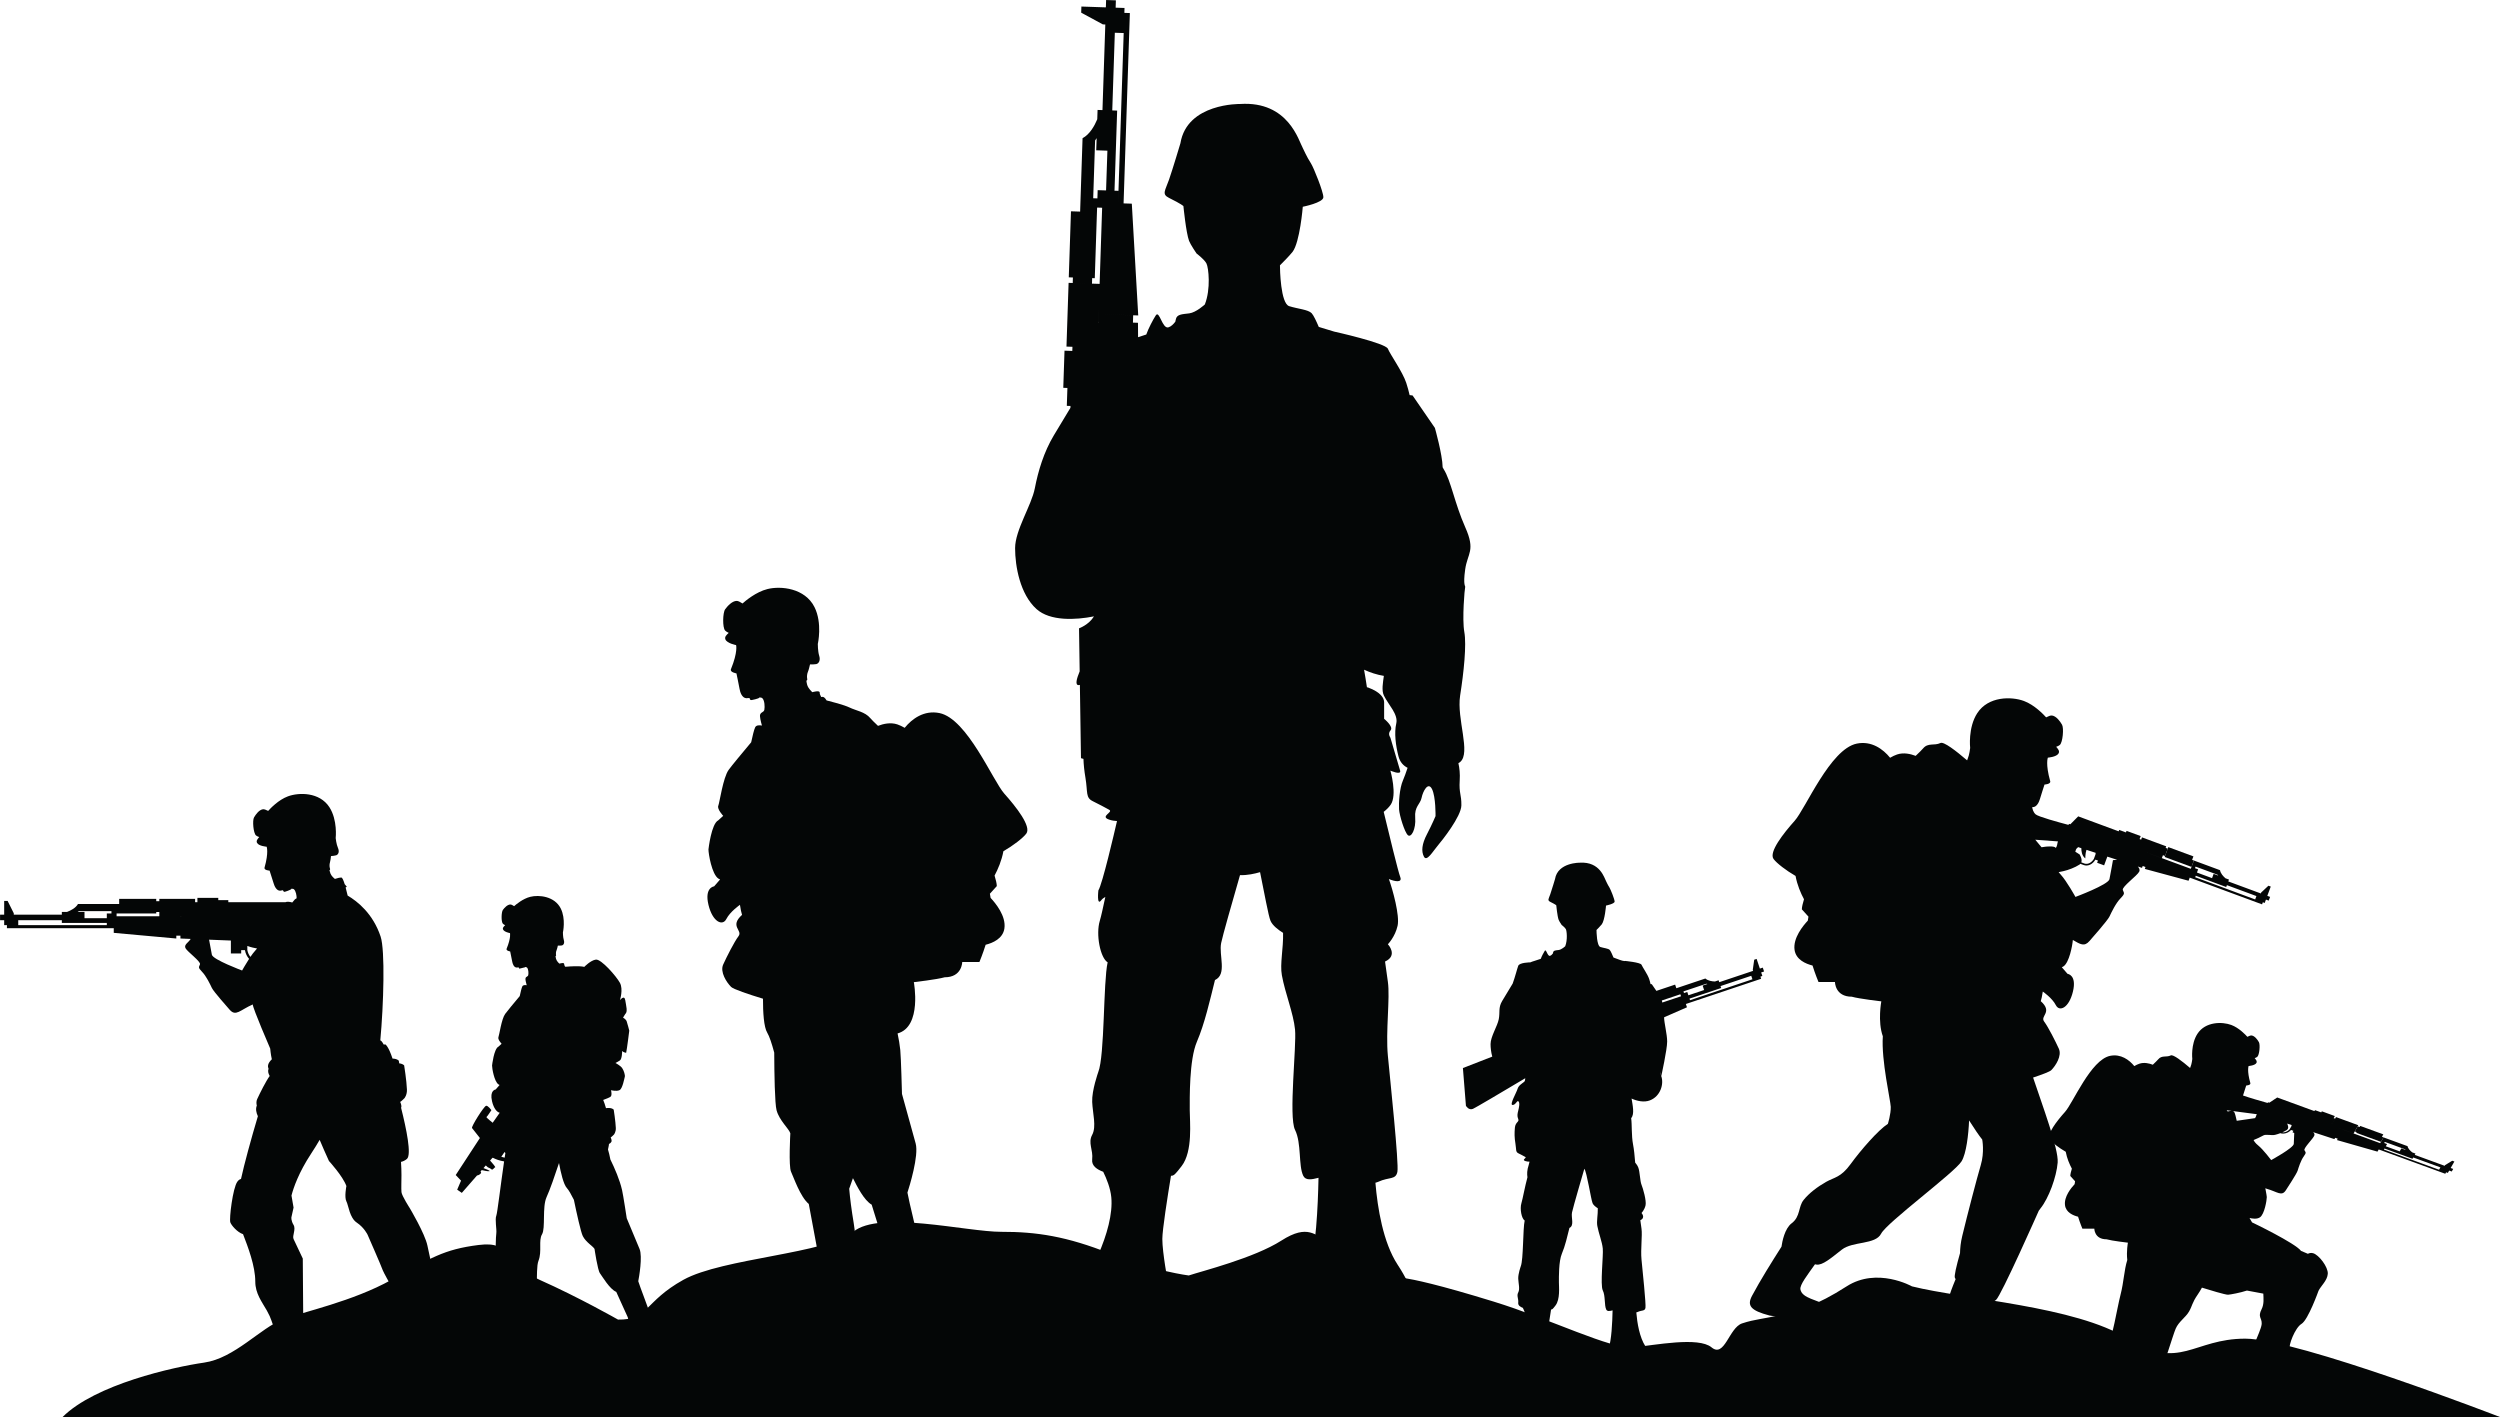 <?xml version="1.0" encoding="UTF-8"?><svg xmlns="http://www.w3.org/2000/svg" xmlns:xlink="http://www.w3.org/1999/xlink" height="961.9" preserveAspectRatio="xMidYMid meet" version="1.0" viewBox="212.1 579.7 1697.0 961.9" width="1697.0" zoomAndPan="magnify"><g fill="#040606" id="change1_1"><path d="M 1703.391 1171.98 L 1704.188 1169.809 L 1702.059 1169.031 L 1702.465 1167.941 L 1717.363 1173.449 L 1717.848 1174.051 L 1714.707 1172.891 L 1713.645 1175.781 Z M 1669.492 1158.5 L 1669.504 1158.473 L 1669.871 1158.602 Z M 1646.375 1163.562 C 1646.375 1163.562 1644.773 1172.77 1643.996 1176.5 C 1643.234 1180.219 1620.914 1188.531 1620.914 1188.531 C 1620.914 1188.531 1614.879 1177.621 1610.93 1173.391 C 1610.371 1172.789 1609.906 1172.242 1609.5 1171.711 C 1610.691 1171.492 1611.844 1171.238 1612.801 1171.02 C 1616.059 1170.281 1620.535 1168.629 1623.73 1166.539 L 1624.227 1166.051 L 1626.582 1166.922 C 1629.391 1167.961 1632.66 1166.32 1634.457 1163.211 L 1636.188 1163.84 L 1637.758 1159.609 L 1635.629 1165.352 L 1640.371 1167.102 L 1642.555 1161.172 L 1649.238 1163.34 C 1647.57 1163.441 1646.375 1163.562 1646.375 1163.562 Z M 1609.035 1150.84 C 1608.852 1151.371 1608.66 1152.102 1608.477 1153.223 C 1608.367 1153.852 1608.059 1154.551 1607.617 1155.289 L 1607.434 1155.152 C 1606.527 1153.719 1600.453 1154.449 1600.453 1154.449 L 1597.902 1154.82 C 1596.516 1153.16 1595.094 1151.441 1593.641 1149.703 C 1599.613 1150.141 1604.969 1150.531 1609.035 1150.84 Z M 1633.402 1162.742 C 1631.863 1165.309 1629.219 1166.672 1626.98 1165.852 L 1624.883 1165.07 C 1625.754 1162.781 1623.73 1159.691 1623.73 1159.691 C 1623.73 1159.691 1622.492 1158.891 1620.824 1157.852 L 1621.215 1156.531 L 1621.492 1155.93 C 1622.191 1155.242 1622.59 1154.859 1622.59 1154.859 L 1622.656 1154.699 L 1624.914 1155.441 C 1624.891 1157.422 1625.238 1160.562 1627.594 1162.383 C 1627.594 1162.383 1627.559 1159.051 1628.398 1156.57 L 1634.641 1158.602 L 1634.508 1159.723 Z M 1663.609 1154.812 L 1662.867 1154.543 Z M 1753.488 1181.5 L 1751.906 1180.922 L 1746.98 1185.551 L 1746.742 1186.18 L 1724.66 1178.02 L 1725.121 1176.75 L 1722.754 1175.871 C 1721.258 1174.59 1719.441 1172.633 1719.043 1170.379 L 1701.305 1163.812 L 1699.207 1169.449 L 1671.762 1159.312 L 1670.668 1158.902 L 1679.574 1162.191 L 1681.047 1158.199 L 1680.305 1160.223 L 1681.727 1160.742 L 1683.555 1155.77 L 1682.133 1155.25 L 1682.531 1154.18 L 1666.082 1148.102 L 1664.039 1153.66 L 1665.523 1149.641 L 1664.457 1149.25 L 1663.695 1151.289 L 1665.203 1147.23 L 1655.605 1143.691 L 1655.219 1144.762 L 1650.613 1143.051 L 1650.258 1144 L 1622.793 1133.84 L 1617.457 1139.223 L 1616.75 1138.961 L 1616.039 1139.59 C 1609.434 1137.84 1595.652 1134.07 1593.879 1132.473 C 1592.156 1130.902 1591.684 1128.641 1591.566 1127.562 L 1591.812 1127.59 C 1594.609 1127.711 1596.234 1124.102 1596.836 1121.969 C 1597.43 1119.84 1599.914 1112.25 1599.914 1112.25 C 1599.914 1112.25 1604.379 1112.031 1603.773 1109.93 C 1600.453 1098.211 1602.184 1093.992 1602.184 1093.992 C 1602.184 1093.992 1608.078 1093.551 1609.445 1091.141 C 1610.402 1089.469 1609.035 1088.07 1607.832 1086.621 C 1608.801 1086.301 1609.691 1085.91 1610.285 1085.391 C 1612.328 1083.641 1613.133 1073.992 1611.82 1071.641 C 1610.5 1069.301 1607.832 1065.711 1604.938 1065.383 C 1604.023 1065.281 1602.559 1065.84 1601.012 1066.641 C 1599.312 1064.73 1593.105 1058.191 1585.949 1055.531 C 1577.504 1052.391 1561.777 1052.242 1554.27 1063.781 C 1547.867 1073.609 1549.449 1087.41 1549.449 1087.41 C 1549.449 1087.41 1548.945 1092.109 1547.719 1094.902 L 1547.375 1095.832 C 1539.961 1089.461 1531.539 1082.941 1529.301 1084.043 C 1525.051 1086.109 1520.898 1083.621 1517.457 1087.77 C 1516.605 1088.781 1514.758 1090.609 1512.453 1092.781 C 1509 1091.449 1504.266 1090.34 1499.855 1091.832 C 1498.34 1092.332 1496.727 1093.121 1495.102 1094.07 C 1490.359 1088.211 1482.504 1082.422 1472.48 1084.461 C 1454.406 1088.152 1437.766 1128.57 1430.254 1136.93 C 1422.77 1145.289 1412.602 1158.191 1416 1162.793 C 1418.109 1165.672 1424.652 1170.691 1430.922 1174.289 C 1432.039 1180.422 1434.461 1186.031 1436.656 1190.121 C 1435.816 1192.84 1435.203 1195.391 1435.203 1196.969 L 1439.68 1201.922 C 1439.508 1202.77 1439.367 1203.68 1439.238 1204.641 C 1436.062 1208.02 1429.062 1216.48 1430.254 1224.539 C 1431.246 1231.172 1437.84 1233.949 1442.453 1235.109 C 1444.152 1240.672 1446.5 1246.289 1446.5 1246.289 L 1457.676 1246.301 C 1457.676 1246.301 1457.676 1256.262 1469.09 1256.262 C 1474.18 1257.711 1489.133 1259.422 1489.133 1259.422 C 1489.133 1259.422 1486.551 1273.129 1490.164 1283.133 C 1489.035 1299.441 1495.414 1326.75 1495.543 1331.02 C 1495.66 1336.07 1493.586 1342.57 1493.586 1342.57 C 1487.023 1346.75 1475.07 1360.57 1468.348 1369.82 C 1461.613 1379.082 1457.363 1378.738 1451.598 1382 C 1445.855 1385.262 1440.121 1389.57 1436.398 1394.23 C 1432.676 1398.891 1434.289 1405.531 1428.32 1410.031 C 1423.5 1413.652 1421.852 1422.59 1421.379 1425.93 C 1414.645 1436.551 1407.105 1448.531 1401.383 1459.27 C 1397.801 1466 1400.414 1469.289 1413.195 1472.66 C 1415.508 1473.27 1430.879 1474.191 1432.73 1475.059 C 1434.578 1475.941 1452.449 1477.34 1452.449 1477.34 C 1452.449 1477.34 1458.148 1470.09 1452.137 1466.031 C 1446.133 1461.969 1435.312 1461.16 1434.215 1454.922 C 1433.664 1451.871 1439.109 1445 1444.109 1437.902 L 1445.059 1438.09 C 1449.168 1438.781 1454.945 1433.742 1462.355 1427.941 C 1469.789 1422.141 1485.129 1424.719 1489.004 1417.121 C 1492.887 1409.531 1538.832 1375.699 1543.586 1368.039 C 1546.836 1362.781 1548.32 1349.789 1548.719 1340.242 C 1552.215 1345.75 1555.594 1350.762 1557.625 1353.211 C 1557.625 1353.211 1559.312 1361.652 1556.625 1370.652 C 1553.957 1379.66 1547.75 1403.473 1544.059 1418.723 C 1542.996 1423.121 1542.652 1426.871 1542.566 1430.32 C 1540.047 1439.238 1538.457 1446.031 1539.102 1447.141 L 1539.574 1447.98 C 1536.766 1454.93 1536.605 1455.102 1533.301 1465.711 C 1531.031 1473 1529 1488.16 1532.859 1488.91 C 1532.859 1488.91 1538.723 1492.902 1540.992 1493.629 C 1543.266 1494.352 1557.422 1493.141 1559.324 1493.859 C 1561.25 1494.57 1579.172 1494.531 1579.172 1494.531 C 1579.172 1494.531 1584.273 1486.852 1577.957 1483.289 C 1571.633 1479.73 1560.574 1478.211 1558.312 1472.281 C 1557.742 1470.801 1558.551 1468.031 1559.938 1464.621 C 1560.875 1464.633 1564.078 1464.48 1567.004 1462.09 C 1570.469 1459.27 1595.824 1401.961 1596.031 1401.531 C 1596.438 1400.93 1596.824 1400.402 1597.172 1399.98 C 1602.766 1393.09 1608.078 1378.562 1608.844 1368.832 C 1609.574 1359.609 1598.277 1329.539 1592.168 1311.141 C 1598.375 1309.09 1603.465 1307.16 1604.508 1306.121 C 1607.422 1303.199 1611.863 1296.41 1609.637 1291.551 C 1607.422 1286.711 1602.57 1277 1599.656 1273.109 C 1596.75 1269.242 1605.777 1266.812 1597.375 1259.293 C 1597.805 1258.141 1598.277 1255.68 1598.75 1252.77 L 1598.762 1252.762 C 1598.762 1252.762 1605.164 1257.18 1607.594 1261.98 C 1610.027 1266.77 1616.543 1263.941 1619.211 1252.762 C 1621.891 1241.582 1615.781 1240.789 1615.543 1240.742 C 1615.469 1240.73 1613.918 1238.922 1611.672 1236.281 L 1612.832 1235.652 C 1616.664 1233 1618.805 1221.902 1619.148 1217.762 C 1624.258 1220.699 1626.938 1222.512 1630.445 1218.461 C 1631.93 1216.75 1642.684 1204.621 1643.996 1201.852 C 1645.32 1199.082 1648.215 1192.859 1651.57 1189.43 C 1654.906 1186 1653.766 1185.93 1653.055 1183.789 C 1652.355 1181.66 1662.758 1174.16 1664.148 1171.469 C 1664.855 1170.102 1664.223 1168.98 1663.242 1167.891 L 1666.094 1168.82 L 1669.879 1158.609 L 1666.566 1167.52 L 1668.461 1168.219 L 1667.988 1169.52 L 1697.699 1177.551 L 1698.473 1175.422 L 1747.594 1193.582 L 1748.109 1192.16 L 1702.207 1175.18 L 1702.582 1174.152 L 1712.836 1177.949 L 1723.25 1181.801 L 1723.723 1180.543 L 1743.754 1187.949 L 1742.914 1190.23 L 1749.379 1192.629 L 1750.23 1190.34 L 1752.113 1191.039 L 1753.047 1188.512 L 1751.145 1187.812 L 1753.488 1181.5" fill="inherit"/><path d="M 1700.992 1161.012 L 1683.949 1154.711 L 1681.477 1161.422 L 1698.156 1167.582 L 1699.699 1168.164 L 1701.297 1163.812 L 1700.105 1163.383 L 1700.992 1161.012" fill="inherit"/><path d="M 1831.562 1357.797 L 1832.438 1356.289 L 1830.48 1355.566 L 1830.918 1354.816 L 1844.629 1359.828 L 1845.043 1360.289 L 1842.152 1359.238 L 1841.012 1361.25 Z M 1753.785 1367.168 C 1753.785 1367.168 1748.348 1359.969 1745.074 1357.336 C 1743.023 1355.699 1742.184 1354.34 1741.836 1353.559 C 1743.844 1352.77 1746.078 1351.75 1748.625 1350.367 C 1750.191 1349.508 1754.004 1350.578 1756.367 1350.039 C 1757.438 1349.789 1758.684 1349.406 1759.949 1348.918 C 1762.473 1349.699 1765.469 1348.758 1767.266 1346.707 L 1768.855 1347.289 L 1770.551 1344.328 L 1768.258 1348.336 L 1769.434 1348.77 C 1769.352 1350.988 1769.238 1354.398 1769.121 1356.168 C 1768.961 1358.918 1753.785 1367.168 1753.785 1367.168 Z M 1768.996 1334.207 L 1765.918 1333.078 Z M 1800.762 1345.809 L 1800.441 1345.719 L 1800.453 1345.699 Z M 1723.551 1333.336 C 1724.68 1333.488 1725.809 1333.629 1726.906 1333.777 C 1726.039 1333.758 1725.074 1333.969 1724.289 1334.199 Z M 1743.383 1337.699 L 1742.84 1338.688 L 1730.395 1340.496 C 1729.867 1338.078 1729.289 1335.699 1728.793 1334.719 C 1728.551 1334.238 1728.125 1333.988 1727.598 1333.867 C 1733.98 1334.699 1739.773 1335.449 1744.039 1336.02 C 1743.832 1336.379 1743.613 1336.898 1743.383 1337.699 Z M 1766.289 1346.297 C 1765.008 1347.719 1763.098 1348.496 1761.32 1348.348 C 1762.371 1347.879 1763.395 1347.367 1764.293 1346.789 C 1766.035 1345.66 1765.148 1343.41 1764.605 1342.379 L 1767.672 1343.387 L 1767.496 1344.188 Z M 1878.137 1368.137 L 1876.684 1367.605 L 1871.797 1370.609 L 1871.543 1371.059 L 1851.23 1363.629 L 1851.727 1362.75 L 1849.559 1361.949 C 1848.211 1360.91 1846.609 1359.367 1846.355 1357.719 L 1830.031 1351.75 L 1827.77 1355.688 L 1802.516 1346.457 L 1801.824 1346.199 L 1809.715 1349.078 L 1812.918 1343.5 L 1797.789 1337.969 L 1795.105 1342.648 L 1794.414 1342.387 L 1795.105 1342.637 L 1797.168 1339.039 L 1796.199 1338.68 L 1794.125 1342.289 L 1796.996 1337.277 L 1788.18 1334.059 L 1787.754 1334.797 L 1783.504 1333.246 L 1783.121 1333.906 L 1757.875 1324.676 L 1752.566 1328.188 L 1751.906 1327.949 L 1751.215 1328.359 C 1746.918 1327.148 1739.336 1324.977 1734.66 1323.336 C 1735.188 1321.527 1736.824 1316.547 1736.824 1316.547 C 1736.824 1316.547 1740.051 1316.387 1739.625 1314.867 C 1737.207 1306.367 1738.461 1303.316 1738.461 1303.316 C 1738.461 1303.316 1742.746 1303 1743.738 1301.25 C 1744.418 1300.039 1743.438 1299.027 1742.562 1297.969 C 1743.266 1297.738 1743.898 1297.457 1744.34 1297.078 C 1745.824 1295.809 1746.41 1288.809 1745.445 1287.117 C 1744.5 1285.418 1742.562 1282.809 1740.465 1282.578 C 1739.785 1282.496 1738.75 1282.906 1737.609 1283.488 C 1736.387 1282.105 1731.895 1277.367 1726.699 1275.438 C 1720.578 1273.168 1709.184 1273.047 1703.734 1281.418 C 1699.09 1288.539 1700.23 1298.539 1700.23 1298.539 C 1700.23 1298.539 1699.875 1301.957 1698.984 1303.977 L 1698.734 1304.648 C 1693.352 1300.027 1687.258 1295.309 1685.633 1296.109 C 1682.555 1297.605 1679.547 1295.797 1677.059 1298.809 C 1676.438 1299.539 1675.09 1300.859 1673.43 1302.438 C 1670.93 1301.469 1667.484 1300.668 1664.293 1301.75 C 1663.211 1302.109 1662.023 1302.68 1660.859 1303.367 C 1657.426 1299.129 1651.711 1294.93 1644.449 1296.406 C 1631.34 1299.078 1619.285 1328.379 1613.848 1334.438 C 1608.41 1340.488 1601.059 1349.848 1603.5 1353.188 C 1605.035 1355.27 1609.77 1358.906 1614.32 1361.52 C 1615.137 1365.969 1616.891 1370.02 1618.48 1373 C 1617.871 1374.969 1617.418 1376.828 1617.418 1377.957 L 1620.668 1381.547 C 1620.555 1382.156 1620.438 1382.816 1620.359 1383.52 C 1618.055 1385.969 1612.973 1392.098 1613.848 1397.949 C 1614.562 1402.75 1619.344 1404.77 1622.695 1405.598 C 1623.918 1409.629 1625.613 1413.707 1625.613 1413.707 L 1633.723 1413.719 C 1633.723 1413.719 1633.723 1420.93 1641.996 1420.93 C 1645.684 1421.988 1656.527 1423.227 1656.527 1423.227 C 1656.527 1423.227 1655.422 1429.039 1656.09 1435.008 C 1653.875 1442.137 1653.785 1449.816 1651.516 1458.559 C 1649.129 1467.828 1645.523 1490.719 1643.484 1489.027 C 1636.453 1483.18 1621.211 1484.629 1621.211 1484.629 C 1613.777 1481.918 1612.719 1488.688 1610.68 1486.328 C 1608.664 1483.957 1596.059 1477.867 1594.711 1483.918 C 1593.34 1489.969 1586.16 1515.367 1588.867 1523.488 C 1591.574 1531.598 1595.273 1525.848 1597.418 1520.109 C 1600.426 1511.969 1607.891 1502.859 1607.891 1502.859 C 1613.18 1505.559 1645.016 1526.188 1653.969 1527.547 C 1662.91 1528.898 1668.418 1527.547 1668.418 1527.547 C 1677.613 1522.809 1675.434 1515.707 1678.141 1511.648 C 1680.852 1507.598 1686.934 1486.289 1688.973 1481.547 C 1691 1476.816 1695.738 1473.969 1698.055 1469.906 C 1700.355 1465.859 1699.906 1464.297 1703.93 1458.41 C 1704.922 1456.988 1705.887 1455.367 1706.773 1453.75 C 1711.672 1455.289 1722.746 1458.648 1724.496 1458.559 C 1726.039 1458.469 1732.918 1457.219 1737.32 1455.73 C 1741.746 1456.547 1745.699 1457.289 1748.441 1457.809 C 1748.566 1460.996 1749.039 1464.918 1747.277 1468.379 C 1744.547 1473.77 1747.402 1474.188 1747.344 1477.969 L 1747.277 1478.859 C 1746.699 1483.5 1737.711 1500.84 1738.727 1504.387 C 1739.141 1505.859 1739.66 1507.309 1740.121 1508.539 C 1739.004 1511.008 1737.734 1513.32 1736.328 1515.309 C 1728.738 1525.949 1731.328 1535.328 1731.328 1535.328 L 1756.355 1537.836 C 1756.355 1537.836 1774.562 1541.59 1777.441 1537.836 C 1780.32 1534.078 1782.074 1530.949 1777.441 1530.098 C 1772.809 1529.238 1765.664 1527.199 1765.664 1527.199 C 1765.664 1527.199 1759.559 1520.309 1757.152 1517.18 C 1756.242 1515.988 1756.195 1514.051 1756.461 1512.109 C 1757.578 1511.969 1758.648 1511.77 1759.641 1511.488 C 1766.852 1509.469 1767.406 1497.289 1766.391 1495.258 C 1765.402 1493.227 1769.883 1481.027 1774.363 1478.348 C 1778.871 1475.668 1785.922 1455.859 1785.922 1455.859 C 1787.535 1452.566 1791.867 1448.969 1792.203 1444.379 C 1792.535 1439.789 1786.105 1431.379 1782.188 1430.367 C 1780.805 1430.008 1779.629 1430.277 1778.699 1430.777 C 1777.305 1430.16 1775.758 1429.5 1774.043 1428.809 C 1770.184 1423.566 1740.938 1409.477 1740.789 1409.457 C 1740.754 1409.449 1740.062 1408.227 1739.082 1406.449 C 1740.938 1406.918 1744.117 1407.43 1746.18 1406 C 1749.234 1403.887 1750.801 1394.387 1750.801 1392.277 C 1750.801 1392.277 1750.492 1389.418 1749.801 1386.297 L 1750.629 1386.598 C 1758.051 1388.68 1760.871 1392.066 1763.719 1387.668 C 1764.594 1386.289 1771.07 1376.477 1771.727 1374.359 C 1772.383 1372.238 1773.836 1367.469 1775.887 1364.668 C 1777.926 1361.859 1777.098 1361.93 1776.371 1360.469 C 1775.645 1359.008 1782.352 1352.559 1783.062 1350.488 C 1783.398 1349.52 1782.926 1348.816 1782.211 1348.18 L 1796.684 1352.938 L 1797.215 1352.039 L 1798.953 1352.668 L 1798.422 1353.578 L 1825.926 1361.43 L 1826.781 1359.949 L 1871.957 1376.457 L 1872.512 1375.469 L 1827.344 1358.949 L 1830.281 1360.027 L 1830.699 1359.316 L 1840.121 1362.758 L 1849.711 1366.27 L 1850.215 1365.387 L 1868.652 1372.117 L 1867.73 1373.719 L 1873.688 1375.887 L 1874.609 1374.297 L 1876.348 1374.93 L 1877.34 1373.168 L 1875.613 1372.539 L 1878.137 1368.137" fill="inherit"/><path d="M 1829.898 1349.707 L 1814.227 1343.98 L 1813.371 1345.457 L 1813.801 1344.719 L 1812.496 1344.238 L 1810.5 1347.707 L 1811.801 1348.188 L 1811.52 1348.648 L 1827.148 1354.359 L 1828.293 1354.777 L 1830.035 1351.75 L 1828.957 1351.348 L 1829.898 1349.707" fill="inherit"/><path d="M 224.484 1204.309 L 254.074 1204.309 L 254.074 1206.172 L 284.605 1206.172 L 284.605 1207.68 L 224.484 1207.68 Z M 320.25 1201.68 L 291.242 1201.68 L 291.242 1199.762 L 318.152 1199.762 L 318.152 1198.77 L 320.25 1198.77 Z M 334.578 1201.68 L 335.102 1201.68 L 335.102 1201.73 Z M 354.02 1217.551 L 368.82 1218.141 L 368.82 1226.898 L 375.812 1226.898 L 375.812 1224.672 L 378.367 1224.672 C 378.777 1227.02 379.797 1229.07 381.184 1230.578 C 378.672 1234.461 376.445 1238.48 376.445 1238.48 C 376.445 1238.48 356.598 1231.09 355.918 1227.781 C 355.398 1225.281 354.453 1219.969 354.02 1217.551 Z M 382.086 1229.238 C 381.07 1228.02 380.324 1226.422 379.988 1224.602 L 379.988 1221.809 C 381.281 1222.27 382.551 1222.672 383.652 1222.922 C 384.504 1223.109 385.523 1223.34 386.582 1223.531 C 386.219 1224 385.812 1224.5 385.316 1225.031 C 384.328 1226.078 383.203 1227.602 382.086 1229.238 Z M 287.754 1198.16 L 287.754 1199.762 L 284.605 1199.762 L 284.605 1202.961 L 269.461 1202.961 L 269.461 1198.711 L 264.824 1198.711 L 265.727 1198.16 Z M 212.141 1200.578 L 212.141 1204.309 L 214.938 1204.309 L 214.938 1207.68 L 216.801 1207.68 L 216.801 1209.781 L 289.316 1209.781 L 289.316 1212.922 L 331.781 1216.762 L 331.781 1214.84 L 334.578 1214.84 L 334.578 1216.762 L 341.578 1217.051 L 341.371 1217.27 C 340.145 1219.379 336.781 1220.93 338.012 1223.32 C 339.242 1225.699 348.492 1232.371 347.863 1234.27 C 347.238 1236.172 346.215 1236.23 349.188 1239.281 C 352.16 1242.32 354.75 1247.859 355.918 1250.32 C 357.082 1252.781 366.645 1263.559 367.973 1265.078 C 372.176 1269.93 375.023 1265.32 383.672 1261.52 C 383.672 1264.102 395.523 1291.488 395.523 1291.488 C 395.523 1291.488 395.852 1295.359 396.613 1298.738 C 393.633 1301.641 393.73 1303.629 394.395 1305.262 C 393.672 1307.27 394.484 1308.75 395.168 1310.078 C 392.676 1313.422 388.551 1321.672 386.66 1325.801 C 386.047 1327.148 386.07 1328.672 386.418 1330.199 C 385.48 1332.41 386.035 1335.02 387.145 1337.41 C 382.492 1353 377.812 1370.219 375.691 1379.988 C 374.887 1380.16 374.027 1380.68 373.195 1381.852 C 370.094 1386.172 367.605 1406.922 368.43 1409.398 C 369.105 1411.43 373.18 1416.191 377.086 1417.461 C 380.379 1426.051 385.387 1438.969 385.387 1449.66 C 385.387 1457.77 389.941 1463.461 393.266 1469.352 C 396.582 1475.238 396.055 1476.301 398.996 1482.922 C 401.941 1489.539 399.102 1495.09 399.102 1495.09 C 398.375 1503.191 383.273 1505.852 378.629 1509.012 C 375.727 1510.98 374.973 1511.988 376.695 1514.988 C 378.422 1518 406.641 1515.789 406.641 1515.789 C 406.641 1515.789 411.727 1513.34 412.445 1513.34 C 413.172 1513.34 417.633 1515.73 417.633 1515.73 C 422.875 1515.73 423.492 1514.531 424.551 1510.57 C 425.613 1506.609 424.758 1499.988 422.809 1495.621 C 420.109 1489.602 417.953 1487.762 417.93 1475.238 C 417.895 1462.719 417.633 1434.012 417.633 1434.012 C 417.633 1434.012 412.398 1422.969 411.371 1420.762 C 410.32 1418.551 413.137 1414.141 411.371 1411.191 C 409.586 1408.25 409.895 1406.039 409.895 1406.039 L 411.371 1399.41 C 410.965 1397.172 410.453 1394.141 409.957 1391.238 C 411.32 1385.949 414.793 1375.73 423.266 1362.828 C 425.25 1359.82 427.207 1356.641 429.086 1353.422 C 430.941 1357.809 433.203 1363.039 435.387 1367.77 C 435.387 1367.77 444.891 1378.141 447.23 1384.781 C 447.23 1384.781 445.723 1392.301 447.23 1395.18 C 448.73 1398.051 449.348 1406.34 454.328 1409.641 C 459.301 1412.969 461.586 1417.77 461.586 1417.77 C 461.586 1417.77 471.125 1439.52 471.949 1442.012 C 472.789 1444.5 487.719 1470.211 489.371 1475.191 C 491.035 1480.172 492.086 1493.02 491.035 1495.512 C 489.977 1497.988 487.492 1499.238 487.492 1499.238 L 468.449 1509.191 C 468.449 1509.191 463.285 1517.32 468.449 1516.57 C 473.613 1515.828 514.672 1516.422 514.672 1516.422 C 514.672 1516.422 517.988 1518.172 516.328 1509.871 C 514.672 1501.578 506.555 1481.441 508.855 1478.922 C 513.426 1473.941 503.945 1433.43 502.23 1425.199 C 500.516 1416.969 490.203 1399.711 490.203 1399.711 C 490.203 1399.711 484.852 1391.41 484.617 1388.922 C 484.398 1386.43 484.617 1380.988 484.617 1377.309 C 484.617 1374.359 484.504 1371.371 484.297 1368.398 C 485.727 1368.051 487.109 1367.43 488.336 1366.359 C 491.562 1363.52 488.004 1346.102 484.348 1331.641 L 484.391 1331.559 C 485.039 1330.27 483.75 1327.68 483.75 1327.68 C 484.605 1327.25 486.68 1325.109 486.68 1325.109 C 486.68 1325.109 488.473 1322.941 488.324 1319.289 C 488.102 1313.25 486.441 1302.879 486.441 1302.879 C 485.551 1302.012 484.289 1301.641 483.082 1301.5 C 482.918 1300.379 482.805 1299.68 482.805 1299.68 C 481.688 1298.59 479.965 1298.301 478.551 1298.27 C 475.746 1289.738 473.684 1288.648 473.684 1288.648 C 473.684 1288.648 473.266 1288.68 472.574 1288.75 C 471.316 1286.398 470.527 1285.988 470.527 1285.988 L 470.242 1286.012 C 472.539 1261.43 473.535 1224.73 470.477 1215.48 C 465.297 1199.852 454.707 1191.512 448.09 1187.629 C 447.621 1185.59 447.16 1183.73 446.711 1182.102 L 447.531 1181.602 C 447.531 1181.602 446.84 1180.859 446.078 1179.898 C 445.211 1177.09 444.426 1175.379 443.801 1175.379 C 442.699 1175.379 441.191 1175.719 439.441 1176.309 C 438.672 1175.699 437.109 1174.359 436.449 1172.738 C 436.156 1172.012 435.922 1171.23 435.734 1170.449 C 436.469 1169.93 436.133 1169.43 435.941 1168.691 C 435.75 1167.961 435.684 1166.34 436.078 1165.102 C 436.391 1164.172 436.66 1161.879 436.781 1160.809 C 437.926 1160.719 439.406 1160.551 440.273 1160.281 C 441.852 1159.781 442.605 1157.738 441.504 1155.262 C 440.402 1152.781 439.961 1148.602 439.961 1148.602 C 439.961 1148.602 441.363 1136.328 435.672 1127.59 C 429.004 1117.328 415.027 1117.48 407.523 1120.27 C 401.145 1122.629 395.637 1128.441 394.129 1130.141 C 392.758 1129.422 391.461 1128.93 390.637 1129.02 C 388.062 1129.309 385.699 1132.512 384.52 1134.59 C 383.352 1136.672 384.07 1145.25 385.879 1146.809 C 386.418 1147.262 387.203 1147.609 388.062 1147.891 C 386.988 1149.191 385.785 1150.43 386.625 1151.91 C 387.84 1154.051 393.098 1154.449 393.098 1154.449 C 393.098 1154.449 394.629 1158.199 391.668 1168.621 C 391.141 1170.48 395.098 1170.68 395.098 1170.68 C 395.098 1170.68 397.309 1177.422 397.844 1179.32 C 398.383 1181.211 399.82 1184.422 402.309 1184.309 C 402.699 1184.301 403.355 1184.172 404.152 1183.98 C 404.367 1184.469 404.637 1184.93 404.883 1185.051 C 405.461 1185.309 409.715 1183.539 409.785 1183.262 L 409.785 1182.98 C 410.582 1182.949 411.238 1183.031 411.594 1183.32 C 412.938 1184.391 413.508 1187.699 413.449 1189.449 C 412.758 1189.859 412.367 1190.102 412.367 1190.102 C 412.367 1190.102 411.648 1190.941 410.484 1192.32 C 409.023 1191.891 407.027 1191.52 405.805 1192.129 L 367.078 1192.129 L 367.078 1190.73 L 360.262 1190.73 L 360.262 1189.16 L 346.105 1189.16 L 346.105 1192.129 L 344.535 1192.129 L 344.535 1189.859 L 320.25 1189.859 L 320.25 1191.43 L 318.152 1191.43 L 318.152 1189.859 L 292.992 1189.859 L 292.992 1193.352 L 265.031 1193.352 C 263.457 1196.059 260.172 1197.75 257.613 1198.711 L 254.074 1198.711 L 254.074 1200.578 L 221.461 1200.578 L 221.461 1199.641 L 217.27 1191.25 L 214.938 1191.25 L 214.938 1200.578 L 212.141 1200.578" fill="inherit"/><path d="M 554.664 1365.531 C 553.91 1365.379 553.141 1365.18 552.371 1364.922 L 554.598 1361.68 L 555.148 1362.41 C 554.992 1363.41 554.832 1364.461 554.664 1365.531 Z M 525.059 1381.121 L 522.438 1387.25 L 525.582 1389.43 L 535.926 1377.59 C 536.297 1377.602 536.703 1377.449 537.242 1377.18 C 538.227 1376.691 538.715 1375.828 538.715 1375.828 L 538.324 1374.84 L 539.098 1373.961 C 540.656 1374.328 543.254 1374.891 544.25 1374.719 C 545.289 1374.539 542.215 1373.32 540.293 1372.602 L 541.852 1370.809 C 542.613 1371.449 543.27 1372.078 543.27 1372.078 C 543.27 1372.078 544.996 1372.75 545.77 1373.48 C 546.539 1374.219 547.457 1372.25 548.203 1372.078 C 548.688 1371.961 546.383 1369.281 544.762 1367.48 L 546.383 1365.621 L 546.766 1365.641 C 548.672 1366.621 551.164 1367.57 554.285 1368.059 C 552.039 1383.371 549.684 1403.289 549 1404.871 C 547.941 1407.34 549.363 1414.371 549 1416.828 C 548.645 1419.289 548.309 1429.828 549 1431.941 C 549.691 1434.051 550.066 1435.809 550.41 1437.211 C 550.77 1438.621 548.652 1461.641 549 1464.102 C 549.355 1466.559 551.816 1467.27 551.816 1467.27 C 552.508 1472.281 555.02 1481.871 552.559 1485.738 C 550.102 1489.602 538.465 1493.809 537.059 1494.859 C 535.656 1495.91 537.059 1498.34 537.059 1498.34 C 537.059 1498.34 547.949 1498.379 549.711 1498.34 C 551.469 1498.301 553.574 1495.559 553.574 1495.559 L 555.688 1498.34 L 562.5 1498.352 C 562.5 1498.352 567.773 1497.34 567.773 1492.059 C 567.773 1486.789 566.008 1472.379 571.891 1468.859 C 578.785 1464.738 575.121 1441.82 577.625 1435.488 C 580.129 1429.16 577.523 1421.781 580.016 1417.57 C 582.52 1413.352 580.016 1399.039 583.137 1392.25 C 585.422 1387.281 588.871 1377.289 591.559 1369.16 C 592.719 1375.512 594.598 1383.711 596.914 1386.172 C 598.125 1387.469 599.848 1390.488 601.652 1394.129 C 603.531 1403.18 606.363 1416.078 607.707 1418.762 C 609.82 1422.98 614.699 1425.641 615.672 1427.5 C 615.672 1427.5 617.758 1441.879 619.344 1443.988 C 620.922 1446.102 625.934 1454.801 630.414 1456.629 C 634.07 1464.66 638.23 1473.871 638.23 1473.871 C 638.23 1473.871 640.43 1481.691 637.777 1485.648 C 635.703 1488.75 624.082 1493.41 627.629 1496.809 C 631.168 1500.219 646.852 1496.859 646.852 1496.859 C 646.852 1496.859 657.711 1488.809 657.711 1484.34 C 657.711 1484.34 653.074 1470.219 648.949 1459.379 C 647.504 1455.578 646.324 1452.32 645.352 1449.398 C 645.848 1446.801 648.387 1432.648 646.227 1427.5 C 644.211 1422.641 637.527 1406.648 637.527 1406.648 C 637.527 1406.648 635.156 1390.988 634.367 1387.578 C 632.754 1380.539 629.387 1372.762 626.43 1366.762 C 625.895 1364.078 625.348 1361.699 624.801 1359.988 C 625.305 1358.18 625.477 1356.219 625.477 1356.219 C 625.477 1356.219 626.629 1355.719 627.121 1354.738 C 627.609 1353.75 626.629 1351.781 626.629 1351.781 C 627.289 1351.461 628.863 1349.82 628.863 1349.82 C 628.863 1349.82 630.227 1348.18 630.121 1345.398 C 629.938 1340.801 628.684 1332.91 628.684 1332.91 C 626.984 1331.25 623.449 1331.922 623.449 1331.922 C 622.766 1329.531 622.121 1327.719 621.555 1326.34 C 623.52 1325.629 625.875 1324.691 626.551 1324.141 C 627.766 1323.16 626.855 1319.711 626.855 1319.711 C 626.855 1319.711 630.484 1320.699 632.598 1319.711 C 634.715 1318.73 635.914 1311.59 636.223 1310.602 C 636.523 1309.621 635.613 1306.41 634.41 1304.691 C 633.199 1302.969 629.879 1301.25 629.879 1301.25 C 629.879 1301.25 631.387 1300.512 632.895 1299.52 C 634.41 1298.539 634.41 1293.121 634.41 1293.121 C 635.312 1294.109 637.129 1294.359 637.129 1294.359 C 637.727 1291.648 639.242 1279.328 639.242 1279.328 C 639.242 1279.328 638.031 1274.422 637.477 1272.941 C 636.922 1271.461 635.02 1270.469 635.02 1270.469 L 636.523 1268.012 C 638.336 1266.531 637.129 1262.59 636.523 1258.648 C 635.914 1254.719 632.895 1258.648 632.895 1258.648 C 632.895 1258.648 635.312 1251.27 632.895 1246.84 C 630.484 1242.41 620.199 1230.59 616.578 1231.078 C 612.957 1231.578 608.723 1236.012 608.723 1236.012 C 605.352 1235.219 598.941 1235.691 596.453 1235.91 L 596.227 1235.859 L 595.695 1235.949 C 595.309 1235.219 595.008 1234.5 595.039 1234.031 C 595.137 1232.801 591.801 1233.82 591.801 1233.82 C 591.801 1233.82 590.016 1232.309 589.527 1230.578 C 589.367 1230.012 589.254 1229.398 589.176 1228.781 C 589.773 1228.449 589.562 1228.051 589.477 1227.48 C 589.398 1226.898 589.477 1225.672 589.887 1224.762 C 590.195 1224.09 590.602 1222.379 590.777 1221.578 C 591.652 1221.609 592.777 1221.609 593.473 1221.469 C 594.699 1221.23 595.438 1219.75 594.816 1217.781 C 594.191 1215.809 594.211 1212.609 594.211 1212.609 C 594.211 1212.609 596.297 1203.449 592.727 1196.359 C 588.543 1188.051 577.965 1186.98 572.055 1188.461 C 567.031 1189.711 562.379 1193.648 561.086 1194.801 C 560.105 1194.148 559.172 1193.672 558.539 1193.672 C 556.578 1193.672 554.52 1195.879 553.445 1197.359 C 552.387 1198.828 552.215 1205.391 553.445 1206.711 C 553.816 1207.109 554.387 1207.441 555.016 1207.719 C 554.094 1208.609 553.078 1209.449 553.59 1210.641 C 554.328 1212.359 558.27 1213.102 558.27 1213.102 C 558.27 1213.102 559.117 1216.07 555.988 1223.699 C 555.438 1225.07 558.414 1225.551 558.414 1225.551 C 558.414 1225.551 559.523 1230.84 559.77 1232.32 C 560.02 1233.789 560.836 1236.34 562.73 1236.469 C 563.023 1236.488 563.535 1236.441 564.145 1236.371 L 564.609 1237.238 L 568.477 1236.301 L 568.492 1236.09 C 569.109 1236.129 569.594 1236.25 569.836 1236.488 C 570.824 1237.469 570.945 1240.289 570.691 1241.52 C 570.441 1242.75 569.344 1242.398 568.848 1243.629 C 568.562 1244.352 569.117 1246.68 569.629 1248.48 C 568.406 1248.27 567.125 1248.309 566.664 1249.25 C 566.117 1250.328 565.477 1253.211 564.898 1255.852 C 560.781 1260.762 556.242 1266.238 554.969 1268.012 C 552.508 1271.461 551.035 1282.289 550.43 1283.762 C 549.82 1285.25 552.586 1288.199 552.586 1288.199 L 550.43 1290.172 C 547.359 1291.648 546.113 1302.969 546.113 1302.969 C 546.113 1304.941 547.586 1313.801 550.43 1315.77 L 551.219 1316.191 C 549.691 1317.98 548.645 1319.211 548.594 1319.211 C 548.434 1319.25 544.305 1319.781 546.113 1327.34 C 547.258 1332.141 549.449 1334.66 551.32 1335.039 L 546.531 1341.828 C 546.531 1341.828 541.836 1338.16 542.348 1337.898 C 542.855 1337.641 545.652 1333.27 545.652 1333.27 C 545.652 1333.27 543.254 1329.949 542.043 1330.32 C 540.438 1330.82 531.828 1344.551 532.52 1345.422 C 535.25 1348.828 537.855 1352.191 537.855 1352.191 L 521.445 1377.309 L 525.059 1381.121" fill="inherit"/><path d="M 793.016 1426.289 C 792.867 1420.922 792.473 1415.281 791.621 1410.09 C 790.09 1400.84 789.098 1393.23 788.543 1386.621 C 789.305 1384.59 790.191 1382.109 791.074 1379.422 C 793.863 1385.031 798.656 1394.52 803.793 1397.422 C 807.84 1410.422 812.43 1425.32 812.43 1425.32 C 812.43 1425.32 814.277 1437.711 809.453 1443.27 C 807.344 1445.68 800.656 1448.262 795.934 1451.09 C 795.469 1443.801 794.609 1434.281 793.023 1426.289 Z M 693.004 1193.898 C 695.797 1205.57 702.598 1208.531 705.137 1203.531 C 707.684 1198.52 714.359 1193.898 714.359 1193.898 L 714.371 1193.898 C 714.855 1196.941 715.355 1199.52 715.801 1200.711 C 707.031 1208.57 716.461 1211.102 713.426 1215.148 C 710.387 1219.211 705.316 1229.328 703.004 1234.41 C 700.684 1239.469 705.316 1246.559 708.359 1249.602 C 709.926 1251.172 720.098 1254.609 730.012 1257.621 C 729.992 1266.738 730.555 1276.898 732.922 1280.73 C 734.352 1283.051 736.031 1288.16 737.645 1294.219 C 737.715 1308.488 738.023 1328.871 739.23 1333.328 C 741.117 1340.359 747.684 1345.891 748.578 1348.988 L 748.586 1348.988 C 748.578 1349 747.32 1371.391 749.062 1375.07 C 750.734 1378.578 755.273 1392.109 761.098 1396.941 C 763.566 1409.98 766.328 1425.039 766.328 1425.039 C 766.328 1425.039 769.371 1438.559 764.137 1443.738 L 763.227 1444.48 L 762.516 1444.91 C 762.516 1444.91 746.855 1451.281 745.109 1451.781 C 745.109 1451.781 743.629 1454.711 744.633 1458.941 C 744.633 1458.941 743.117 1462.18 744.375 1462.551 C 744.375 1462.551 755.086 1462.879 765.125 1463.148 C 770.289 1463.52 774.422 1463.488 774.422 1463.488 L 774.684 1463.379 C 778.051 1463.461 780.668 1463.5 781.77 1463.488 C 781.77 1463.488 784.664 1460.148 785.406 1460.648 C 786.152 1461.148 785.262 1463.488 785.262 1463.488 L 796.465 1462.551 C 796.465 1462.551 796.445 1461.961 796.418 1460.988 C 805.117 1463.559 821.18 1462.191 821.18 1462.191 C 821.18 1462.191 839.359 1451.961 840.227 1445.109 C 840.227 1445.109 835.867 1422.602 831.641 1405.199 C 830.156 1399.102 828.988 1393.879 828.07 1389.23 C 829.328 1385.34 835.945 1364.18 833.648 1355.871 C 831.484 1348.039 824.363 1322.262 824.363 1322.262 C 824.363 1322.262 823.746 1297.828 823.211 1292.449 C 822.844 1288.809 822.188 1285.012 821.375 1281.199 C 838.121 1276.57 832.418 1246.391 832.418 1246.391 C 832.418 1246.391 848.039 1244.602 853.344 1243.078 C 865.258 1243.078 865.258 1232.691 865.258 1232.691 L 876.934 1232.691 C 876.934 1232.691 879.379 1226.809 881.152 1221 C 885.98 1219.801 892.852 1216.879 893.883 1209.969 C 895.145 1201.551 887.844 1192.719 884.523 1189.199 C 884.387 1188.199 884.223 1187.238 884.047 1186.359 L 888.727 1181.191 C 888.727 1179.551 888.078 1176.871 887.215 1174.039 C 889.496 1169.762 892.027 1163.922 893.207 1157.512 C 899.746 1153.75 906.586 1148.512 908.785 1145.5 C 912.328 1140.699 901.707 1127.219 893.883 1118.5 C 886.066 1109.781 868.68 1067.578 849.816 1063.73 C 839.352 1061.59 831.137 1067.648 826.207 1073.75 C 824.492 1072.77 822.805 1071.949 821.234 1071.422 C 816.633 1069.879 811.68 1071.02 808.082 1072.41 C 805.672 1070.141 803.742 1068.23 802.867 1067.18 C 799.254 1062.852 793.195 1062.121 788.777 1059.961 C 785.078 1058.16 776.051 1055.852 773.164 1055.141 C 772.246 1053.57 771.32 1052.672 770.359 1052.719 L 769.535 1052.84 C 768.938 1051.738 768.461 1050.621 768.52 1049.891 C 768.668 1047.988 763.523 1049.559 763.523 1049.559 C 763.523 1049.559 760.77 1047.23 760.012 1044.57 C 759.762 1043.672 759.59 1042.73 759.469 1041.789 C 760.387 1041.281 760.059 1040.66 759.934 1039.77 C 759.805 1038.879 759.934 1036.98 760.566 1035.59 C 761.055 1034.539 761.66 1031.91 761.945 1030.672 C 763.289 1030.719 765.031 1030.719 766.09 1030.512 C 767.992 1030.129 769.137 1027.852 768.164 1024.809 C 767.215 1021.77 767.23 1016.828 767.23 1016.828 C 767.23 1016.828 770.465 1002.699 764.953 991.762 C 758.496 978.922 742.156 977.27 733.031 979.559 C 725.285 981.488 718.105 987.559 716.121 989.34 C 714.613 988.34 713.168 987.59 712.188 987.59 C 709.145 987.59 705.977 991.012 704.328 993.289 C 702.691 995.57 702.422 1005.691 704.328 1007.73 C 704.902 1008.34 705.777 1008.852 706.746 1009.289 C 705.316 1010.66 703.758 1011.949 704.535 1013.789 C 705.684 1016.449 711.762 1017.59 711.762 1017.59 C 711.762 1017.59 713.078 1022.172 708.262 1033.941 C 707.395 1036.051 711.996 1036.789 711.996 1036.789 C 711.996 1036.789 713.715 1044.961 714.094 1047.238 C 714.465 1049.52 715.73 1053.449 718.652 1053.648 C 719.109 1053.68 719.898 1053.609 720.844 1053.5 C 721.031 1054.102 721.285 1054.672 721.562 1054.852 C 722.184 1055.219 727.402 1053.711 727.516 1053.379 L 727.551 1053.059 C 728.492 1053.129 729.246 1053.309 729.621 1053.691 C 731.137 1055.199 731.324 1059.539 730.945 1061.449 C 730.562 1063.34 728.863 1062.801 728.098 1064.711 C 727.652 1065.82 728.512 1069.41 729.301 1072.191 C 727.418 1071.871 725.441 1071.93 724.727 1073.371 C 723.883 1075.039 722.898 1079.488 722.004 1083.559 C 715.645 1091.141 708.637 1099.602 706.684 1102.328 C 702.883 1107.648 700.602 1124.371 699.668 1126.648 C 698.73 1128.93 703.004 1133.488 703.004 1133.488 L 699.668 1136.531 C 694.93 1138.809 693.004 1156.289 693.004 1156.289 C 693.004 1159.328 695.285 1173 699.668 1176.039 L 700.891 1176.691 C 698.531 1179.449 696.906 1181.34 696.844 1181.352 C 696.594 1181.398 690.207 1182.23 693.004 1193.898" fill="inherit"/><path d="M 940.945 768.07 L 955.234 768.551 L 956.602 726.828 L 956.82 720.602 L 960.23 720.711 L 958.523 772.398 L 953.336 772.23 L 953.457 768.488 Z M 955.457 675.051 L 956.496 673.469 L 956.219 681.719 L 963.801 681.98 L 962.898 708.961 L 957.199 708.77 L 957.016 714.371 L 954.16 714.281 Z M 969.242 589.852 L 968.844 601.93 L 974.859 602.129 L 971.047 717.641 L 971.312 709.23 L 968.621 709.148 L 969.52 682.16 L 970.422 654.77 L 967.102 654.648 Z M 1206.66 966.238 C 1208.219 955.039 1213.879 953.66 1206.68 937.539 C 1199.512 921.422 1197.012 905.93 1192.039 898.121 L 1191.371 896.91 C 1191.25 888.359 1186.102 870.16 1186.102 870.16 L 1170.961 848.141 L 1168.949 847.891 C 1168.328 845.262 1167.629 842.5 1166.648 839.559 C 1164.148 832.031 1155.762 820.301 1154.191 816.43 C 1152.609 812.559 1117.93 804.828 1117.73 804.789 C 1114.359 803.781 1110.809 802.711 1107.281 801.609 C 1105.738 797.98 1103.738 793.66 1102.449 792.309 C 1100.078 789.828 1093.109 789.379 1087.199 787.52 C 1081.289 785.672 1080.93 762.281 1080.93 759.809 C 1080.93 759.809 1087.398 753.371 1089.469 750.699 C 1094.488 744.16 1096.43 720.051 1096.43 720.051 C 1096.43 720.051 1110.398 717.281 1110.398 713.57 C 1110.398 709.859 1103.871 693.57 1101.98 690.609 C 1098.738 685.531 1097.18 681.488 1096.43 680.18 C 1093.75 675.559 1086.762 648.191 1053.941 650.281 C 1053.941 650.281 1017.871 649.59 1013.371 676.93 C 1013.371 676.93 1008.211 694.25 1005.629 701.672 C 1003.059 709.078 1000.512 711.5 1005.629 714.031 C 1014.301 718.32 1015.398 719.59 1015.398 719.59 C 1015.398 719.59 1017.172 737.68 1019.238 743.219 C 1020.172 745.691 1024.289 751.738 1024.289 751.738 C 1024.289 751.738 1029.621 755.762 1031.039 758.539 C 1032.5 761.371 1034.09 775.852 1029.949 786.359 C 1029.949 786.359 1024.109 791.789 1019.379 792.41 C 1014.641 793.02 1010.809 792.922 1010.219 796.629 C 1010.148 797.078 1010.031 797.578 1009.898 798.09 C 1008.68 799.699 1007.129 801.281 1005.301 801.879 L 1005.25 801.891 C 1001.012 803.219 999.133 789.91 996.641 793.801 C 994.879 796.488 991.547 802.809 990.199 806.77 C 988.121 807.461 986.23 808.059 984.621 808.59 L 984.562 798.809 L 981.141 798.699 L 981.293 793.719 L 957.852 792.949 L 957.684 797.922 L 957.723 798.859 L 957.648 798.859 L 957.961 789.5 L 957.852 792.949 L 984.727 793.828 L 980.375 717.949 L 974.781 717.762 L 979.051 588.559 L 975.316 588.441 L 975.422 585.109 L 969.398 584.91 L 969.562 579.93 L 962.926 579.711 L 962.762 584.699 L 946.152 584.141 L 946.012 588.289 L 960.719 596.262 L 962.383 596.32 L 960.457 654.43 L 957.133 654.328 L 956.922 660.641 C 955.066 665.141 951.855 670.879 946.941 673.52 L 945.391 720.219 L 945.297 723.34 L 939.074 723.129 L 937.586 767.961 L 940.383 768.059 L 940.262 771.789 L 953.203 772.219 L 937.465 771.699 L 936.023 814.969 L 944.715 815.262 L 940.078 815.109 L 939.977 817.91 L 940.824 817.941 L 934.691 817.738 L 933.852 842.949 L 936.656 843.051 L 936.25 855.191 L 938.746 855.27 L 938.703 856.539 C 934.207 863.969 929.875 871.172 927.395 875.301 C 920.699 886.469 916.781 899.48 914.547 911.121 C 912.312 922.77 901.152 939.512 901.152 951.801 C 901.152 964.078 904.496 983.07 915.672 993.121 C 924.949 1001.48 942.398 1000.559 954.695 998.09 C 951.16 1003.898 944.543 1006.211 944.543 1006.211 L 944.977 1035.41 C 942.871 1040.539 941.754 1044.762 944.258 1044.762 L 945.121 1044.602 L 945.867 1094.352 L 947.547 1094.828 C 947.676 1098.738 948.086 1102.781 948.891 1107.59 C 950.562 1117.641 948.867 1121.109 953.898 1123.559 C 958.941 1126.012 961.824 1127.68 964.988 1129.359 C 968.16 1131.031 958.336 1133.82 964.988 1136.059 C 966.852 1136.691 968.645 1136.941 970.324 1137.02 C 968.43 1145.25 960.434 1179.66 957.684 1184.09 C 957.684 1184.09 956.395 1195.109 959.625 1190.781 C 960.23 1189.941 961.219 1189.191 962.406 1188.512 C 960.883 1195.578 959.594 1201.621 958.645 1204.738 C 955.84 1213.961 958.941 1229.871 963.969 1232.941 C 960.926 1246.352 962.055 1296.32 957.582 1307.488 C 957.582 1307.488 953.152 1319.879 953.477 1327.699 C 953.805 1335.52 956.48 1344.449 953.465 1350.031 C 950.461 1355.621 954.242 1360.078 953.465 1366.781 C 952.973 1371.141 956.883 1373.602 960.961 1375.102 C 963.211 1379.691 965.855 1386.191 966.445 1392.359 C 967.527 1403.531 963.5 1418.051 957.582 1431.449 C 957.582 1431.449 946.379 1448.41 935.211 1453.988 C 924.043 1459.578 922.926 1469.621 924.043 1474.09 C 925.16 1478.559 999.984 1470.531 999.984 1470.531 C 999.984 1470.531 1009.078 1460.48 1004.949 1450.43 C 1004.949 1450.43 1001.09 1430.078 1001.09 1420.711 C 1001.09 1414.578 1004.559 1392.43 1006.961 1377.809 C 1008.949 1377.898 1009.91 1376.75 1014.172 1371.262 C 1021.941 1361.199 1019.699 1341.102 1019.699 1333.281 C 1019.699 1325.461 1019.262 1299.102 1024.559 1286.82 C 1029.84 1274.531 1033.488 1258.352 1036.828 1244.941 C 1045.191 1241.078 1039.352 1228.191 1041.02 1219.809 C 1041.988 1215 1048.469 1192.27 1053.809 1173.75 C 1059.012 1173.879 1063.781 1172.781 1067.43 1171.719 C 1070.328 1185.75 1073.109 1201.441 1074.52 1204.738 C 1075.91 1207.969 1079.809 1210.91 1083.051 1212.93 C 1083.32 1223.672 1080.82 1233.922 1082.238 1241.719 C 1084.469 1254 1090.059 1267.391 1091.172 1278.559 C 1092.281 1289.73 1086.711 1337.738 1091.172 1346.68 C 1095.641 1355.621 1093.398 1371 1096.75 1377.828 C 1098.391 1381.148 1102.379 1380.41 1107.102 1379.191 C 1106.73 1398.719 1105.359 1428.531 1100.488 1441.488 C 1092.961 1461.602 1097.5 1465.441 1102.52 1470.398 C 1107.551 1475.352 1160.789 1471.789 1160.789 1471.789 C 1160.789 1471.789 1183.691 1473.031 1160.789 1438.148 C 1150.949 1423.141 1147.172 1399.691 1145.73 1382.539 C 1146.41 1382.352 1147.078 1382.172 1147.73 1381.871 C 1155.059 1378.488 1159.531 1380.73 1160.648 1375.141 C 1161.77 1369.559 1155.781 1313.18 1154.191 1296.422 C 1152.59 1279.672 1155.781 1257.34 1154.191 1246.172 C 1153.719 1242.871 1153.031 1238.012 1152.27 1232.398 C 1161.34 1228.23 1154.191 1220.66 1154.191 1220.66 C 1154.191 1220.66 1159.121 1215.641 1160.789 1208.09 C 1162.32 1201.191 1157.531 1183.77 1154.871 1176.379 C 1159.07 1178.16 1164.148 1179.02 1162.578 1175 C 1161.18 1171.43 1154.828 1145.27 1151.352 1130.789 C 1153.121 1129.391 1154.789 1127.801 1156.039 1126.039 C 1160.711 1119.398 1155.891 1102.801 1155.891 1102.801 C 1155.891 1102.801 1163.461 1106.121 1162.5 1102.801 C 1161.539 1099.48 1155.891 1080.391 1155.891 1080.391 C 1155.891 1080.391 1153.852 1077.898 1156.039 1075.41 C 1158.219 1072.922 1151.648 1067.641 1151.648 1067.641 C 1151.648 1067.641 1151.699 1058.809 1151.648 1056.32 C 1151.578 1053.828 1149.73 1049.691 1140.699 1046.359 L 1139.969 1046.219 C 1139.422 1042.141 1138.648 1038.121 1138.102 1034.711 L 1138.031 1034.301 C 1142.18 1036.211 1146.781 1037.73 1151.461 1038.488 C 1150.852 1043.02 1149.809 1048.379 1151.488 1051.828 C 1154.691 1058.371 1161.34 1064.59 1159.879 1070.82 C 1158.422 1077.039 1159.461 1085.762 1161.43 1093.23 C 1162.441 1097.039 1164.719 1099.469 1167.57 1100.891 C 1166.512 1104.09 1165.352 1107.309 1164.441 1109.398 C 1162.031 1114.852 1161.512 1124.84 1161.781 1129.059 C 1162.051 1133.281 1165.539 1144.629 1167.77 1146.621 C 1170.02 1148.602 1173.359 1142.461 1172.738 1134.789 C 1172.102 1127.102 1176.18 1125.68 1177.078 1121.25 C 1177.969 1116.82 1181.5 1110.031 1184.148 1115.328 C 1186.781 1120.648 1186.539 1133.691 1186.539 1133.691 C 1186.539 1133.691 1184.301 1139.07 1180.77 1145.871 C 1177.219 1152.66 1176.77 1157.621 1178.691 1161.238 C 1180.602 1164.84 1184.73 1157.602 1187.828 1153.969 C 1190.941 1150.32 1203.961 1133.93 1204.078 1126.41 C 1204.199 1118.879 1202.391 1118.41 1202.949 1109.5 C 1203.238 1104.84 1202.809 1101.051 1202.059 1097.75 L 1203.238 1096.961 C 1210.711 1090.73 1200.762 1067.699 1203.238 1051.828 C 1205.73 1035.969 1207.66 1017.48 1206.078 1008.672 C 1204.488 999.852 1206.328 979.031 1206.66 978.238 C 1206.98 977.449 1205.078 977.449 1206.66 966.238" fill="inherit"/><path d="M 1355.969 1259.75 L 1359.289 1258.629 L 1358.93 1257.559 L 1369.602 1253.988 L 1376.129 1251.801 L 1377.641 1251.289 L 1380.441 1250.359 L 1380 1249.051 L 1406.09 1240.309 L 1400.852 1242.059 L 1401.648 1244.441 Z M 1352.73 1254.609 L 1353.191 1255.969 L 1340.488 1260.219 C 1340.371 1259.719 1340.262 1259.25 1340.141 1258.828 L 1351.512 1255.02 Z M 1370.34 1247.461 L 1371.109 1247.641 L 1367.84 1248.73 L 1368.852 1251.73 L 1358.172 1255.301 L 1357.422 1253.051 L 1355.199 1253.789 L 1354.82 1252.66 Z M 1407.578 1239.801 L 1409.551 1239.148 L 1408.68 1236.512 L 1406.699 1237.18 L 1404.5 1230.602 L 1402.859 1231.16 L 1401.879 1238.059 L 1402.102 1238.719 L 1379.121 1246.422 L 1378.68 1245.102 L 1376.191 1245.941 C 1374.16 1245.871 1371.449 1245.449 1369.699 1243.91 L 1351.238 1250.102 L 1350 1250.512 L 1349.172 1248.051 L 1336.449 1252.309 L 1333.34 1247.789 L 1332.5 1247.691 C 1332.238 1246.59 1331.961 1245.449 1331.551 1244.219 C 1330.5 1241.078 1327.012 1236.18 1326.352 1234.57 C 1325.691 1232.961 1315.059 1231.961 1315.059 1231.961 L 1315.09 1232.078 L 1314.109 1231.961 C 1313.422 1231.961 1310.609 1230.949 1307.328 1229.672 C 1306.691 1228.102 1305.48 1225.262 1304.781 1224.52 C 1303.789 1223.488 1300.891 1223.301 1298.422 1222.52 C 1295.961 1221.75 1295.809 1212 1295.809 1210.969 C 1295.809 1210.969 1298.5 1208.289 1299.359 1207.172 C 1301.469 1204.449 1302.27 1194.398 1302.27 1194.398 C 1302.27 1194.398 1308.102 1193.238 1308.102 1191.691 C 1308.102 1190.148 1305.371 1183.359 1304.578 1182.121 C 1303.238 1180 1302.578 1178.32 1302.27 1177.77 C 1301.16 1175.852 1298.25 1164.441 1284.559 1165.301 C 1284.559 1165.301 1269.52 1165.02 1267.641 1176.422 C 1267.641 1176.422 1265.488 1183.641 1264.422 1186.73 C 1263.352 1189.82 1262.289 1190.828 1264.422 1191.879 C 1268.039 1193.672 1268.488 1194.199 1268.488 1194.199 C 1268.488 1194.199 1269.23 1201.738 1270.102 1204.051 C 1270.48 1205.078 1272.191 1207.602 1272.191 1207.602 C 1272.191 1207.602 1274.422 1209.281 1275.02 1210.441 C 1275.621 1211.609 1276.281 1217.66 1274.559 1222.039 C 1274.559 1222.039 1272.121 1224.301 1270.148 1224.559 C 1268.172 1224.82 1266.578 1224.77 1266.328 1226.32 L 1266.199 1226.93 C 1265.691 1227.602 1265.039 1228.262 1264.27 1228.5 L 1264.262 1228.512 C 1262.488 1229.078 1261.711 1223.52 1260.672 1225.141 C 1259.941 1226.262 1258.551 1228.891 1257.98 1230.551 C 1255.93 1231.219 1254.27 1231.762 1253.691 1231.961 C 1252.609 1232.309 1251.641 1232.578 1250.852 1232.961 L 1250.84 1232.961 C 1250.84 1232.961 1243.551 1233 1242.68 1235.289 C 1241.91 1237.309 1240.59 1242.73 1238.91 1247.34 C 1236.352 1251.57 1233.281 1256.648 1231.801 1259.121 C 1229.012 1263.77 1230.41 1266.629 1229.469 1271.488 C 1228.539 1276.34 1223.891 1283.32 1223.891 1288.449 C 1223.891 1290.879 1224.219 1293.93 1225.051 1296.93 L 1205.121 1304.691 L 1207.172 1330.301 C 1207.172 1330.301 1209 1333.602 1211.93 1332.391 C 1213.531 1331.73 1231.172 1321.289 1247.461 1311.59 C 1247.422 1312.691 1247.211 1313.629 1246.691 1314.051 C 1244.949 1315.449 1242.91 1316.5 1242.18 1318.941 C 1241.469 1321.379 1236.551 1329.762 1238.828 1329.762 C 1241.109 1329.762 1241.801 1326.27 1242.859 1327.32 C 1243.898 1328.371 1243.191 1331.512 1242.68 1333.602 C 1242.148 1335.699 1241.801 1337.309 1242.68 1339.301 C 1243.559 1341.281 1240.77 1341.281 1240.41 1345.129 C 1240.07 1348.969 1240.07 1351.762 1240.77 1355.949 C 1241.469 1360.141 1240.75 1361.59 1242.859 1362.609 C 1244.949 1363.629 1246.16 1364.328 1247.469 1365.031 C 1248.789 1365.73 1244.699 1366.891 1247.469 1367.82 C 1248.5 1368.172 1249.469 1368.262 1250.352 1368.23 C 1250.199 1368.98 1250.039 1369.719 1249.801 1370.43 C 1248.57 1374.109 1248.609 1376.73 1248.93 1378.82 C 1247.199 1385.191 1245.691 1393.629 1244.828 1396.449 C 1243.66 1400.301 1244.949 1406.93 1247.051 1408.211 C 1245.781 1413.801 1246.25 1434.629 1244.391 1439.289 C 1244.391 1439.289 1242.539 1444.449 1242.68 1447.711 C 1242.82 1450.969 1243.93 1454.699 1242.672 1457.02 C 1241.422 1459.352 1243 1461.211 1242.672 1464.012 C 1242.469 1465.82 1244.102 1466.852 1245.801 1467.469 C 1246.738 1469.391 1247.84 1472.102 1248.09 1474.672 C 1248.531 1479.32 1246.852 1485.379 1244.391 1490.961 C 1244.391 1490.961 1239.719 1498.031 1235.07 1500.359 C 1230.41 1502.691 1229.941 1506.879 1230.41 1508.738 C 1230.871 1510.602 1262.059 1507.25 1262.059 1507.25 C 1262.059 1507.25 1265.859 1503.07 1264.129 1498.879 C 1264.129 1498.879 1262.531 1490.391 1262.531 1486.488 C 1262.531 1483.93 1263.969 1474.699 1264.969 1468.602 C 1265.801 1468.629 1266.211 1468.16 1267.969 1465.871 C 1271.211 1461.68 1270.289 1453.301 1270.289 1450.039 C 1270.289 1446.781 1270.102 1435.789 1272.309 1430.672 C 1274.512 1425.551 1276.031 1418.801 1277.43 1413.211 C 1280.91 1411.602 1278.469 1406.23 1279.172 1402.738 C 1279.871 1399.25 1287.551 1373.059 1287.551 1373.059 C 1289.25 1375.301 1292.09 1394.012 1293.141 1396.449 C 1293.711 1397.801 1295.34 1399.02 1296.691 1399.871 C 1296.809 1404.34 1295.762 1408.621 1296.359 1411.871 C 1297.281 1416.988 1299.621 1422.57 1300.07 1427.23 C 1300.539 1431.879 1298.219 1451.898 1300.07 1455.629 C 1301.941 1459.352 1301.012 1465.762 1302.41 1468.609 C 1303.09 1469.988 1304.75 1469.691 1306.719 1469.18 C 1306.559 1477.32 1305.988 1489.75 1303.961 1495.148 C 1300.828 1503.531 1302.719 1505.141 1304.809 1507.199 C 1306.91 1509.27 1329.102 1507.781 1329.102 1507.781 C 1329.102 1507.781 1338.648 1508.301 1329.102 1493.75 C 1325 1487.5 1323.422 1477.73 1322.828 1470.57 L 1323.66 1470.301 C 1326.719 1468.891 1328.578 1469.82 1329.039 1467.488 C 1329.512 1465.172 1327.012 1441.66 1326.352 1434.672 C 1325.68 1427.691 1327.012 1418.379 1326.352 1413.73 C 1326.148 1412.352 1325.871 1410.32 1325.551 1407.98 C 1329.328 1406.25 1326.352 1403.09 1326.352 1403.09 C 1326.352 1403.09 1328.398 1400.988 1329.102 1397.852 C 1329.801 1394.711 1327.359 1386.328 1326.352 1383.879 C 1325.34 1381.441 1325.262 1375.148 1324.219 1372.359 C 1323.691 1370.969 1322.82 1369.75 1322.059 1368.871 C 1321.719 1364.359 1321.27 1359.949 1320.59 1356.398 C 1319.461 1350.48 1319.961 1342.961 1319.34 1338.738 L 1319.41 1338.59 C 1321.73 1335.969 1320.301 1329.691 1319.641 1325.57 L 1319.609 1325.398 C 1323.43 1327.16 1328.18 1328.141 1332.09 1326.621 C 1339.281 1323.828 1341.672 1315.449 1339.77 1310.191 C 1339.32 1308.949 1339.07 1307.891 1338.961 1306.891 L 1339.77 1310.191 C 1339.77 1310.191 1343.77 1292.141 1343.77 1286.691 C 1343.77 1281.77 1341.66 1273.75 1341.691 1270.238 L 1357.211 1263.441 L 1356.461 1261.219 L 1407.559 1244.102 L 1407.078 1242.621 L 1408.379 1242.18 L 1407.578 1239.801" fill="inherit"/><path d="M 254.547 1541.605 L 1909.188 1541.605 C 1909.188 1541.605 1771.68 1488.379 1736.188 1488.379 C 1700.699 1488.379 1691.82 1510.559 1656.332 1488.379 C 1620.84 1466.199 1545.434 1461.758 1509.945 1452.887 C 1509.945 1452.887 1486.297 1439.578 1465.586 1452.887 C 1444.879 1466.199 1433.051 1469.156 1421.219 1472.105 C 1409.391 1475.066 1403.484 1475.066 1394.609 1478.027 C 1385.73 1480.988 1382.789 1501.688 1373.898 1494.289 C 1365.031 1486.898 1335.457 1492.809 1320.676 1494.289 C 1305.883 1495.77 1264.492 1475.066 1226.051 1463.238 C 1187.598 1451.41 1172.801 1448.445 1163.934 1446.969 C 1155.062 1445.496 1122.523 1424.797 1113.652 1421.836 C 1104.785 1418.879 1100.344 1410.008 1081.863 1421.836 C 1063.383 1433.668 1027.895 1442.539 1019.023 1445.496 C 1019.023 1445.496 995.363 1442.539 965.793 1430.707 C 936.215 1418.879 915.516 1415.797 891.855 1415.859 C 868.199 1415.918 809.051 1401.008 791.305 1415.859 C 773.562 1430.707 702.586 1433.668 675.969 1448.445 C 649.355 1463.238 652.316 1475.816 631.609 1475.438 C 631.609 1475.438 604.992 1460.277 578.375 1448.445 C 551.762 1436.629 560.633 1421.828 536.973 1424.797 C 513.316 1427.746 504.445 1433.668 477.828 1448.445 C 451.211 1463.238 418.68 1469.898 403.891 1475.438 C 389.109 1480.988 371.355 1501.688 350.656 1504.637 C 329.957 1507.598 276.719 1519.43 254.547 1541.605" fill="inherit"/></g></svg>
